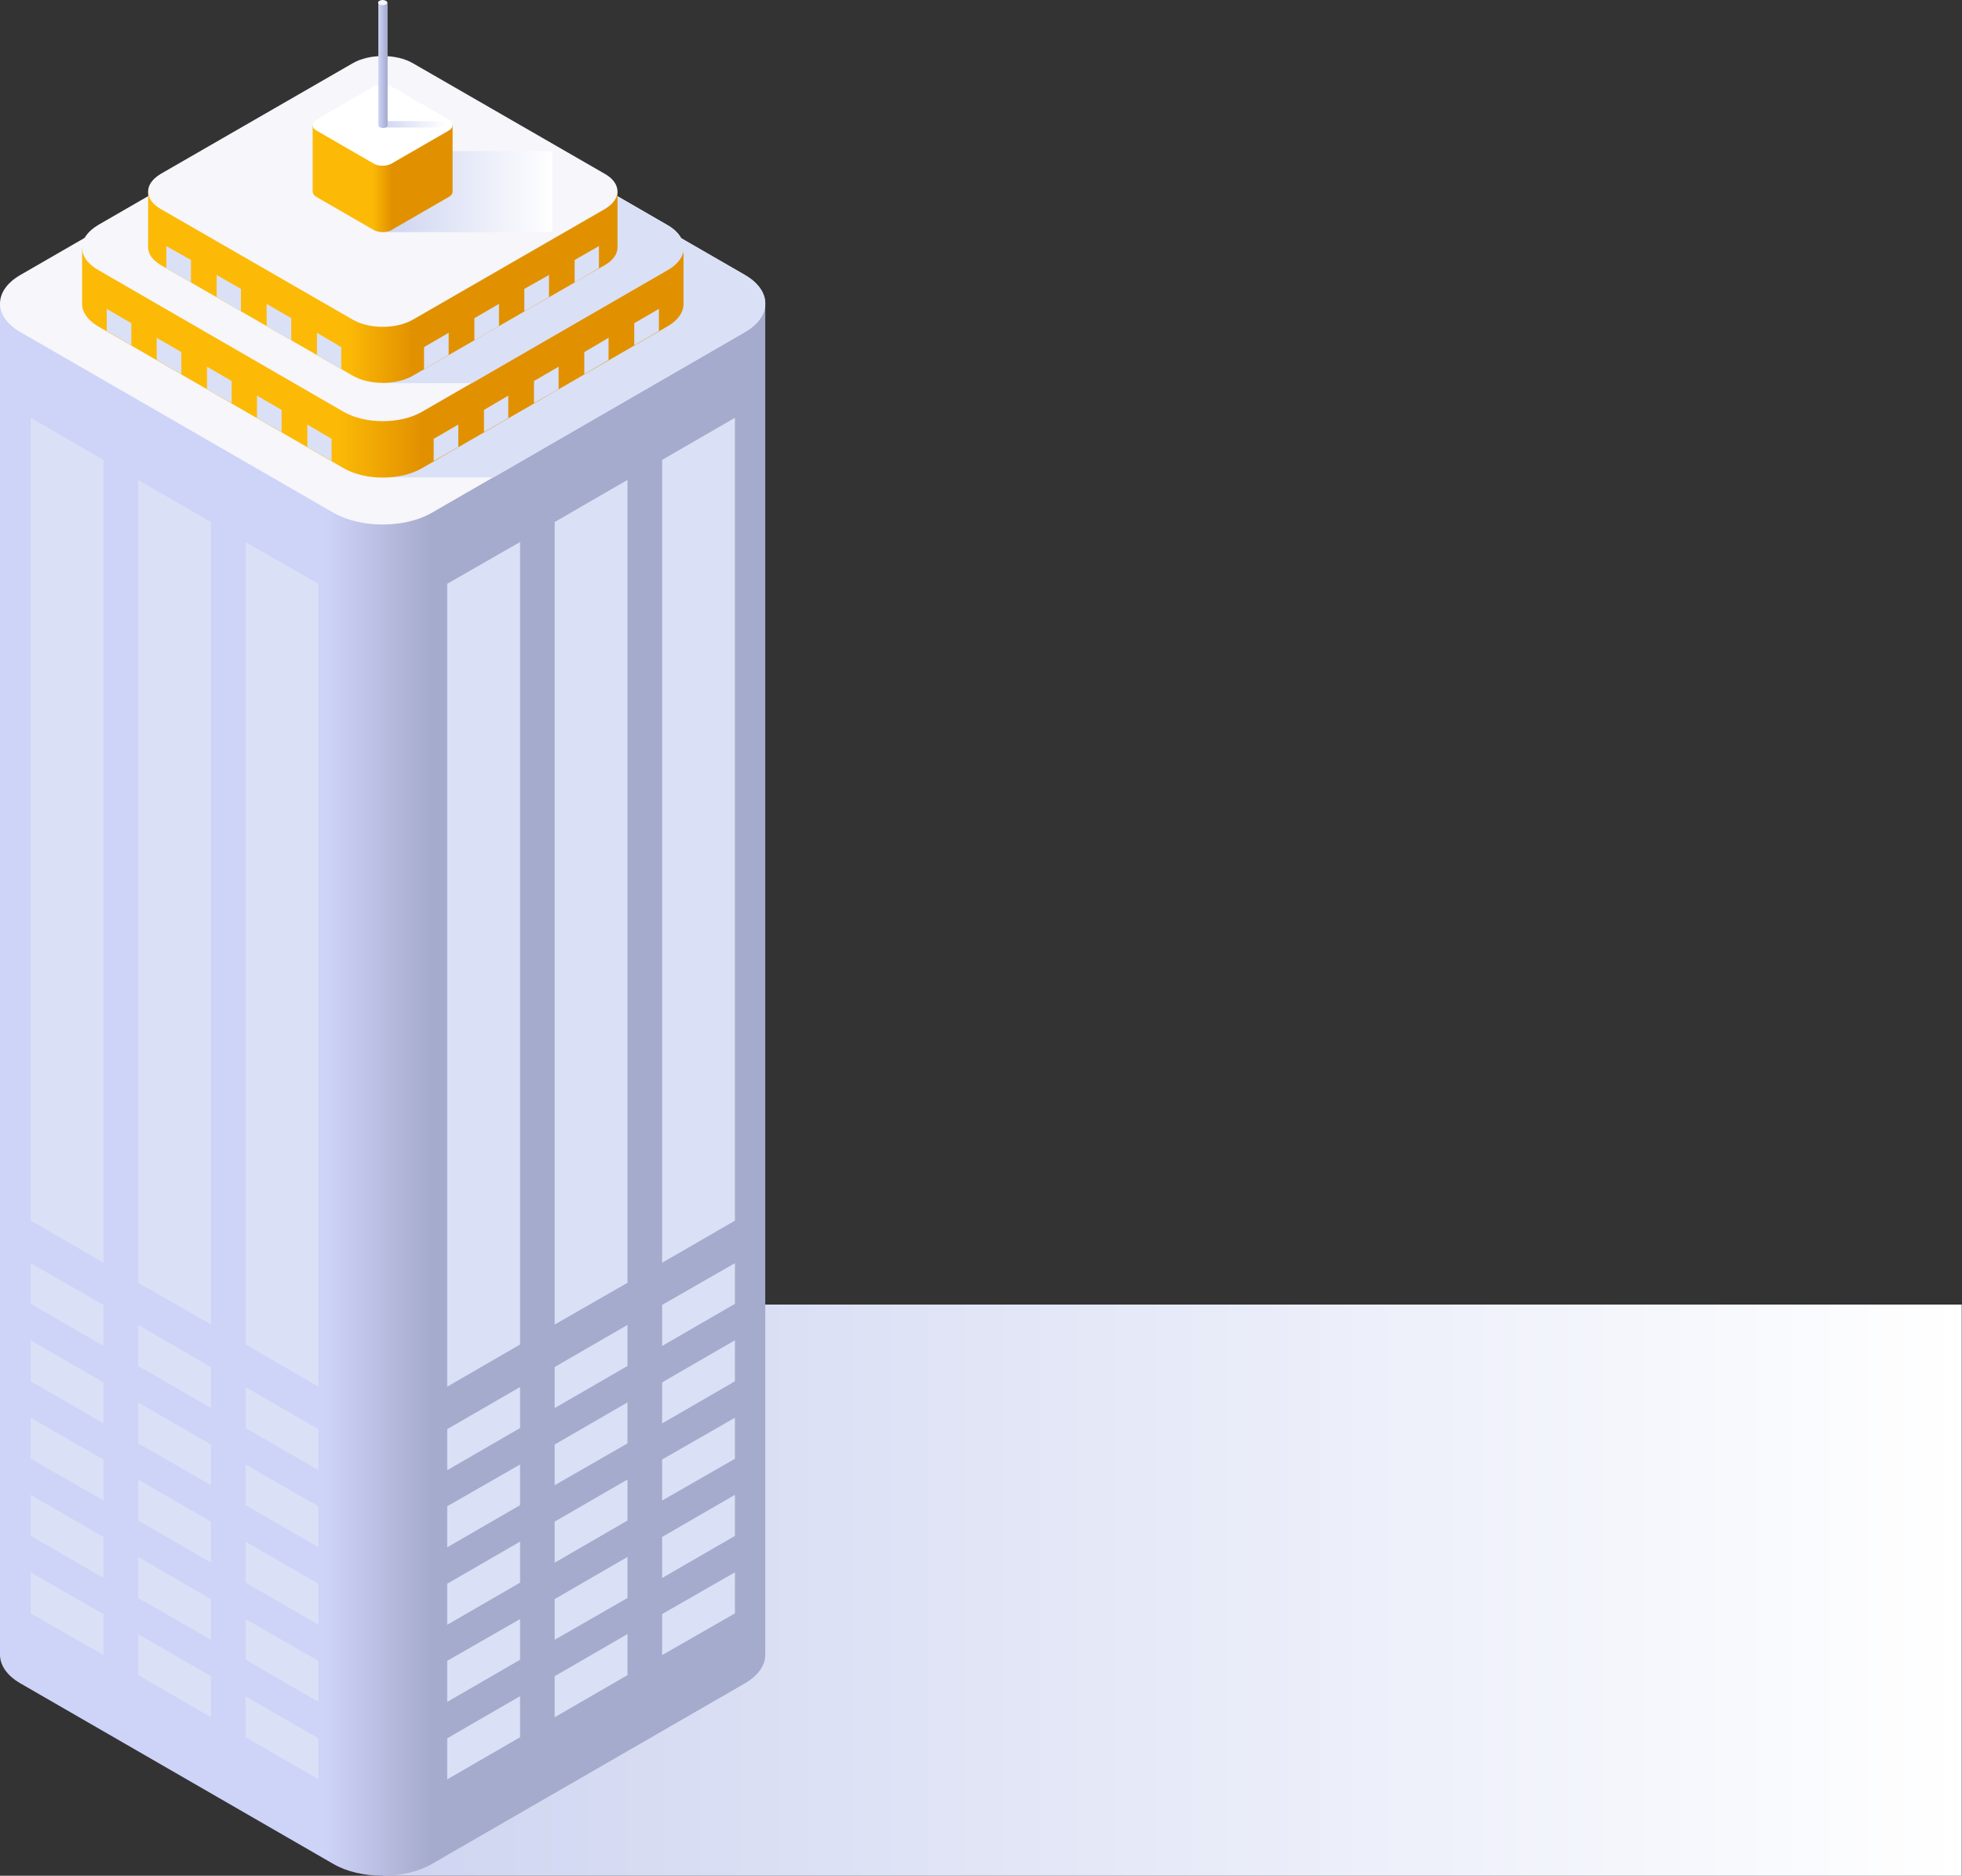 <?xml version="1.0" encoding="UTF-8"?> <svg xmlns="http://www.w3.org/2000/svg" width="1269" height="1213" viewBox="0 0 1269 1213" fill="none"><rect x="0" y="0" width="1269" height="1213" fill="#333333" stroke="none"/> <path d="M1268.81 843.622H247.485V1213H1268.81V843.622Z" fill="url(#paint0_linear)"></path> <path d="M0 196.519V1070.1C0 1076.79 4.386 1083.49 13.159 1088.57L215.624 1205.38C233.17 1215.54 261.796 1215.54 279.342 1205.38L481.807 1088.57C490.58 1083.49 494.966 1076.79 494.966 1070.1V196.519H0Z" fill="url(#paint1_linear)"></path> <path d="M13.159 214.758C4.386 209.679 0 202.984 0 196.289C0 189.594 4.386 182.899 13.159 177.821L215.624 61.005C233.17 50.847 261.796 50.847 279.342 61.005L481.807 177.821C490.58 182.899 494.966 189.594 494.966 196.289C494.966 202.984 490.58 209.679 481.807 214.758L279.342 331.574C261.796 341.732 233.17 341.732 215.624 331.574L13.159 214.758Z" fill="#F6F6FB"></path> <path d="M247.485 308.719H319.282L481.809 214.759C490.581 209.68 494.968 202.985 494.968 196.29C494.968 189.595 490.581 182.9 481.809 177.821L364.531 110.179H247.485V308.719Z" fill="#DAE0F5"></path> <path d="M53.097 160.277V196.522C53.097 201.831 56.56 206.91 63.486 211.066L222.549 302.949C236.401 310.798 258.794 310.798 272.646 302.949L431.71 211.066C438.635 207.141 442.098 201.831 442.098 196.522V160.277H53.097Z" fill="url(#paint2_linear)"></path> <path d="M63.486 174.59C56.56 170.665 53.097 165.356 53.097 160.046C53.097 154.736 56.56 149.657 63.486 145.501L222.549 53.619C236.401 45.77 258.794 45.77 272.646 53.619L431.71 145.501C438.635 149.426 442.098 154.736 442.098 160.046C442.098 165.356 438.635 170.434 431.71 174.59L272.646 266.473C258.794 274.322 236.401 274.322 222.549 266.473L63.486 174.59Z" fill="#F6F6FB"></path> <path d="M431.709 145.73L272.645 53.847C265.719 49.923 256.716 47.845 247.712 47.845V247.771H305.197L431.939 174.588C438.865 170.663 442.328 165.354 442.328 160.044C442.097 154.965 438.634 149.655 431.709 145.73Z" fill="#DAE0F5"></path> <path d="M95.808 123.797V160.043C95.808 164.198 98.578 168.123 103.888 171.355L228.091 242.922C238.71 249.156 256.487 249.156 267.106 242.922L391.309 171.355C396.619 168.354 399.389 164.198 399.389 160.043V123.797H95.808Z" fill="url(#paint3_linear)"></path> <path d="M103.888 135.111C98.578 132.11 95.808 127.955 95.808 123.799C95.808 119.644 98.578 115.719 103.888 112.487L228.091 40.92C238.71 34.687 256.487 34.687 267.106 40.92L391.309 112.487C396.619 115.488 399.389 119.644 399.389 123.799C399.389 127.955 396.619 131.879 391.309 135.111L267.106 206.679C256.487 212.912 238.71 212.912 228.091 206.679L103.888 135.111Z" fill="#F6F6FB"></path> <path d="M357.373 97.713H250.484V150.117H357.373V97.713Z" fill="url(#paint4_linear)"></path> <path d="M202.235 80.86V123.8C202.235 124.954 202.927 126.339 204.543 127.263L241.712 148.733C244.944 150.579 250.254 150.579 253.255 148.733L290.424 127.263C292.04 126.339 292.732 125.185 292.732 123.8V80.86H202.235Z" fill="url(#paint5_linear)"></path> <path d="M204.543 84.323C202.927 83.399 202.235 82.245 202.235 80.86C202.235 79.705 202.927 78.32 204.543 77.397L241.712 55.926C244.944 54.08 250.254 54.08 253.255 55.926L290.424 77.397C292.04 78.32 292.732 79.474 292.732 80.86C292.732 82.014 292.04 83.399 290.424 84.323L253.255 105.793C250.023 107.64 244.713 107.64 241.712 105.793L204.543 84.323Z" fill="white"></path> <path d="M288.116 78.32H247.485V82.476H288.116V78.32Z" fill="url(#paint6_linear)"></path> <path d="M250.484 1.674H244.712V81.091C244.712 81.552 244.943 82.014 245.636 82.245C246.79 82.938 248.637 82.938 249.792 82.245C250.253 82.014 250.715 81.552 250.715 81.091V1.674H250.484Z" fill="url(#paint7_linear)"></path> <path d="M249.559 2.828C248.405 3.521 246.558 3.521 245.404 2.828C244.25 2.136 244.25 1.212 245.404 0.52C246.558 -0.173 248.405 -0.173 249.559 0.52C250.714 0.981 250.714 2.136 249.559 2.828Z" fill="#F6F6FB"></path> <path d="M84.956 223.302L69.027 214.067V199.753L84.956 208.988V223.302Z" fill="#DAE0F5"></path> <path d="M117.277 242L101.347 232.766V218.452L117.277 227.686V242Z" fill="#DAE0F5"></path> <path d="M149.829 260.7L133.899 251.696V237.153L149.829 246.387V260.7Z" fill="#DAE0F5"></path> <path d="M182.149 279.401L166.22 270.397V255.854L182.149 265.088V279.401Z" fill="#DAE0F5"></path> <path d="M214.47 298.1L198.772 289.097V274.552L214.47 283.787V298.1Z" fill="#DAE0F5"></path> <path d="M123.511 182.67L107.582 173.435V159.122L123.511 168.126V182.67Z" fill="#DAE0F5"></path> <path d="M155.833 201.369L140.134 192.134V177.821L155.833 186.824V201.369Z" fill="#DAE0F5"></path> <path d="M188.384 220.07L172.455 210.835V196.521L188.384 205.756V220.07Z" fill="#DAE0F5"></path> <path d="M220.705 238.768L205.007 229.533V215.22L220.705 224.455V238.768Z" fill="#DAE0F5"></path> <path d="M371.686 182.67L387.385 173.435V159.122L371.686 168.126V182.67Z" fill="#DAE0F5"></path> <path d="M339.134 201.369L355.064 192.134V177.821L339.134 186.824V201.369Z" fill="#DAE0F5"></path> <path d="M306.814 220.07L322.743 210.835V196.521L306.814 205.756V220.07Z" fill="#DAE0F5"></path> <path d="M274.262 238.768L290.191 229.533V215.22L274.262 224.455V238.768Z" fill="#DAE0F5"></path> <path d="M410.242 223.302L426.171 214.067V199.753L410.242 208.988V223.302Z" fill="#DAE0F5"></path> <path d="M377.921 242L393.62 232.766V218.452L377.921 227.686V242Z" fill="#DAE0F5"></path> <path d="M345.369 260.7L361.298 251.696V237.153L345.369 246.387V260.7Z" fill="#DAE0F5"></path> <path d="M313.048 279.401L328.747 270.397V255.854L313.048 265.088V279.401Z" fill="#DAE0F5"></path> <path d="M280.496 298.1L296.425 289.097V274.552L280.496 283.787V298.1Z" fill="#DAE0F5"></path> <path d="M66.951 816.612L19.855 789.37V270.164L66.951 297.406V816.612Z" fill="#DAE0F5"></path> <path d="M136.44 856.551L89.345 829.54V310.334L136.44 337.576V856.551Z" fill="#DAE0F5"></path> <path d="M205.931 896.722L158.835 869.48V350.504L205.931 377.515V896.722Z" fill="#DAE0F5"></path> <path d="M66.951 870.402L19.855 843.161V816.842L66.951 843.853V870.402Z" fill="#DAE0F5"></path> <path d="M136.44 910.573L89.345 883.331V856.782L136.44 884.024V910.573Z" fill="#DAE0F5"></path> <path d="M205.931 950.742L158.835 923.501V896.952L205.931 924.193V950.742Z" fill="#DAE0F5"></path> <path d="M66.951 920.499L19.855 893.257V866.708L66.951 893.949V920.499Z" fill="#DAE0F5"></path> <path d="M136.44 960.44L89.345 933.429V906.88L136.44 934.121V960.44Z" fill="#DAE0F5"></path> <path d="M205.931 1000.61L158.835 973.367V947.05L205.931 974.06V1000.61Z" fill="#DAE0F5"></path> <path d="M66.951 970.366L19.855 943.356V916.808L66.951 943.818V970.366Z" fill="#DAE0F5"></path> <path d="M136.44 1010.54L89.345 983.293V956.743L136.44 983.986V1010.54Z" fill="#DAE0F5"></path> <path d="M205.931 1050.7L158.835 1023.46V996.914L205.931 1024.15V1050.7Z" fill="#DAE0F5"></path> <path d="M66.951 1020.46L19.855 993.22V966.671L66.951 993.913V1020.46Z" fill="#DAE0F5"></path> <path d="M136.44 1060.4L89.345 1033.39V1006.84L136.44 1034.08V1060.4Z" fill="#DAE0F5"></path> <path d="M205.931 1100.57L158.835 1073.33V1047.01L205.931 1074.02V1100.57Z" fill="#DAE0F5"></path> <path d="M66.951 1070.33L19.855 1043.32V1016.77L66.951 1043.78V1070.33Z" fill="#DAE0F5"></path> <path d="M136.44 1110.5L89.345 1083.26V1056.71L136.44 1083.95V1110.5Z" fill="#DAE0F5"></path> <path d="M205.931 1150.67L158.835 1123.43V1096.88L205.931 1124.12V1150.67Z" fill="#DAE0F5"></path> <path d="M428.247 816.612L475.342 789.37V270.164L428.247 297.406V816.612Z" fill="#DAE0F5"></path> <path d="M358.757 856.551L405.853 829.54V310.334L358.757 337.576V856.551Z" fill="#DAE0F5"></path> <path d="M289.267 896.722L336.363 869.48V350.504L289.267 377.515V896.722Z" fill="#DAE0F5"></path> <path d="M428.247 870.402L475.342 843.161V816.842L428.247 843.853V870.402Z" fill="#DAE0F5"></path> <path d="M358.757 910.573L405.853 883.331V856.782L358.757 884.024V910.573Z" fill="#DAE0F5"></path> <path d="M289.267 950.742L336.363 923.501V896.952L289.267 924.193V950.742Z" fill="#DAE0F5"></path> <path d="M428.247 920.499L475.342 893.257V866.708L428.247 893.949V920.499Z" fill="#DAE0F5"></path> <path d="M358.757 960.44L405.853 933.429V906.88L358.757 934.121V960.44Z" fill="#DAE0F5"></path> <path d="M289.267 1000.61L336.363 973.367V947.05L289.267 974.06V1000.61Z" fill="#DAE0F5"></path> <path d="M428.247 970.366L475.342 943.356V916.808L428.247 943.818V970.366Z" fill="#DAE0F5"></path> <path d="M358.757 1010.54L405.853 983.293V956.743L358.757 983.986V1010.54Z" fill="#DAE0F5"></path> <path d="M289.267 1050.7L336.363 1023.46V996.914L289.267 1024.15V1050.7Z" fill="#DAE0F5"></path> <path d="M428.247 1020.46L475.342 993.22V966.671L428.247 993.913V1020.46Z" fill="#DAE0F5"></path> <path d="M358.757 1060.4L405.853 1033.39V1006.84L358.757 1034.08V1060.4Z" fill="#DAE0F5"></path> <path d="M289.267 1100.57L336.363 1073.33V1047.01L289.267 1074.02V1100.57Z" fill="#DAE0F5"></path> <path d="M428.247 1070.33L475.342 1043.32V1016.77L428.247 1043.78V1070.33Z" fill="#DAE0F5"></path> <path d="M358.757 1110.5L405.853 1083.26V1056.71L358.757 1083.95V1110.5Z" fill="#DAE0F5"></path> <path d="M289.267 1150.67L336.363 1123.43V1096.88L289.267 1124.12V1150.67Z" fill="#DAE0F5"></path> <defs> <linearGradient id="paint0_linear" x1="247.565" y1="1028.25" x2="1268.91" y2="1028.25" gradientUnits="userSpaceOnUse"> <stop stop-color="#CFD5F1"></stop> <stop offset="1" stop-color="white"></stop> </linearGradient> <linearGradient id="paint1_linear" x1="0.084" y1="704.694" x2="495.042" y2="704.694" gradientUnits="userSpaceOnUse"> <stop offset="0.425" stop-color="#CED3F8"></stop> <stop offset="0.529" stop-color="#B0B5D8"></stop> <stop offset="0.563" stop-color="#A5ABCC"></stop> </linearGradient> <linearGradient id="paint2_linear" x1="53.1" y1="234.477" x2="442.024" y2="234.477" gradientUnits="userSpaceOnUse"> <stop offset="0.425" stop-color="#FCBA06"></stop> <stop offset="0.536" stop-color="#E79901"></stop> <stop offset="0.563" stop-color="#E19100"></stop> </linearGradient> <linearGradient id="paint3_linear" x1="95.844" y1="185.84" x2="399.282" y2="185.84" gradientUnits="userSpaceOnUse"> <stop offset="0.425" stop-color="#FCBA06"></stop> <stop offset="0.536" stop-color="#E79901"></stop> <stop offset="0.563" stop-color="#E19100"></stop> </linearGradient> <linearGradient id="paint4_linear" x1="250.477" y1="123.857" x2="357.399" y2="123.857" gradientUnits="userSpaceOnUse"> <stop stop-color="#CFD5F1"></stop> <stop offset="1" stop-color="white"></stop> </linearGradient> <linearGradient id="paint5_linear" x1="202.246" y1="115.483" x2="292.876" y2="115.483" gradientUnits="userSpaceOnUse"> <stop offset="0.425" stop-color="#FCBA06"></stop> <stop offset="0.536" stop-color="#E79901"></stop> <stop offset="0.563" stop-color="#E19100"></stop> </linearGradient> <linearGradient id="paint6_linear" x1="247.565" y1="80.494" x2="288.281" y2="80.494" gradientUnits="userSpaceOnUse"> <stop stop-color="#CFD5F1"></stop> <stop offset="1" stop-color="white"></stop> </linearGradient> <linearGradient id="paint7_linear" x1="244.647" y1="42.094" x2="250.478" y2="42.094" gradientUnits="userSpaceOnUse"> <stop stop-color="#CED3F8"></stop> <stop offset="1" stop-color="#A5ABCC"></stop> </linearGradient> </defs> </svg> 